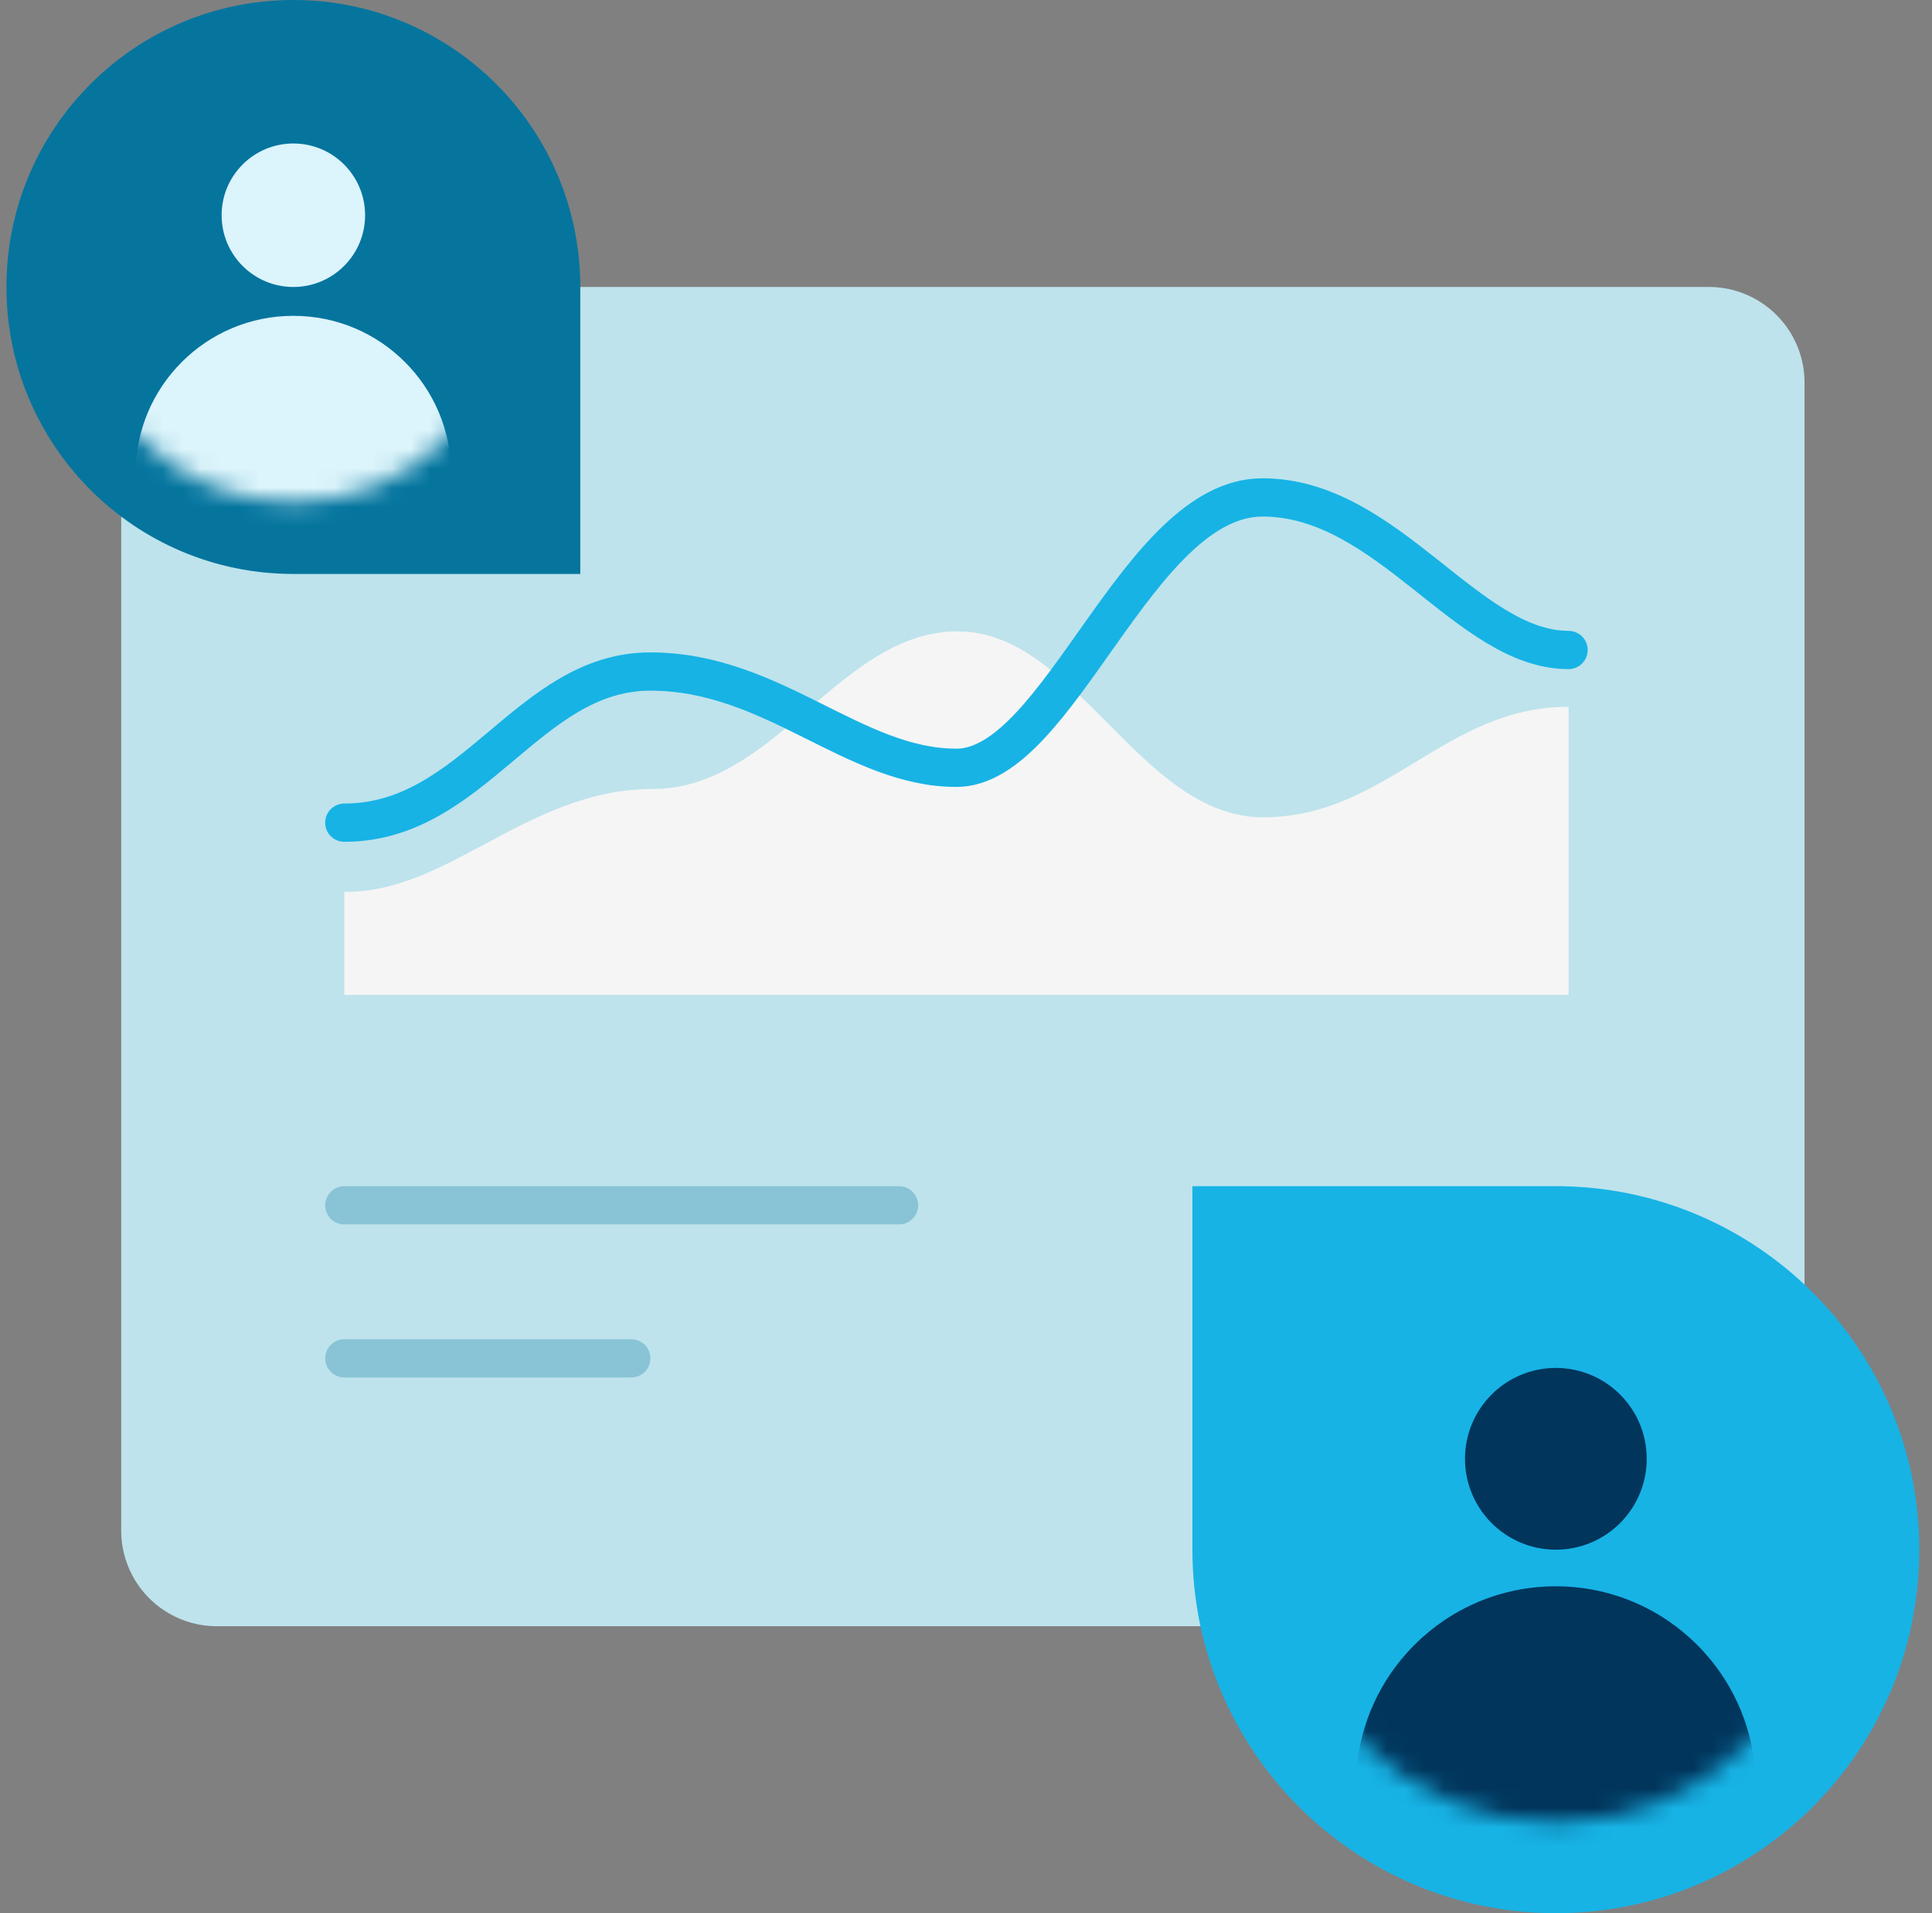 <svg xmlns="http://www.w3.org/2000/svg" width="101" height="100" fill="none" viewBox="0 0 101 100"><rect x="0" y="0" width="101" height="100" fill="#808080" stroke="none"/><path fill="#BEE3EC" d="M89.336 15h-78a5 5 0 0 0-5 5v60a5 5 0 0 0 5 5h78a5 5 0 0 0 5-5V20a5 5 0 0 0-5-5Z"/><path stroke="#89C4D6" stroke-linecap="round" stroke-miterlimit="10" stroke-width="2" d="M47 63H18M18 71h15"/><path fill="#F5F5F5" fill-rule="evenodd" d="M18 52h64V36.944c-3.25 0-5.637 1.45-8.019 2.897-2.371 1.44-4.737 2.878-7.944 2.878-3.245 0-5.705-2.477-8.142-4.93C55.505 35.383 53.137 33 50.074 33c-3.06 0-5.42 2.016-7.804 4.054-2.436 2.082-4.898 4.186-8.16 4.186-3.381 0-6.137 1.474-8.761 2.878-2.386 1.276-4.663 2.493-7.202 2.493L18 46.61V52Z" clip-rule="evenodd"/><path stroke="#17B3E5" stroke-linecap="round" stroke-miterlimit="10" stroke-width="2" d="M18 43c6.79 0 9.585-7.9 16-7.9 6.415 0 10.608 5.032 16 5.032C55.392 40.132 59.45 26 66 26c6.55 0 10.707 7.974 16 7.974"/><path fill="#17B3E5" d="M62.336 62h19c10.493 0 19 8.507 19 19s-8.507 19-19 19-19-8.507-19-19V62Z"/><circle cx="81.336" cy="76.25" r="4.75" fill="#01355C"/><mask id="a" width="29" height="30" x="67" y="66" maskUnits="userSpaceOnUse" style="mask-type:alpha"><circle cx="81.336" cy="81" r="14.25" fill="#01355C"/></mask><g mask="url(#a)"><circle cx="81.333" cy="93.364" r="10.45" fill="#01355C"/></g><path fill="#05759E" d="M30.336 30h-15c-8.284 0-15-6.716-15-15 0-8.284 6.716-15 15-15 8.284 0 15 6.716 15 15v15Z"/><circle cx="3.75" cy="3.75" r="3.75" fill="#DCF4FB" transform="matrix(-1 0 0 1 19.086 7.5)"/><mask id="b" width="23" height="24" x="4" y="3" maskUnits="userSpaceOnUse" style="mask-type:alpha"><circle cx="11.25" cy="11.25" r="11.25" fill="#61C2D7" transform="matrix(-1 0 0 1 26.586 3.75)"/></mask><g mask="url(#b)"><circle cx="8.25" cy="8.25" r="8.25" fill="#DCF4FB" transform="matrix(-1 0 0 1 23.586 16.508)"/></g></svg>
